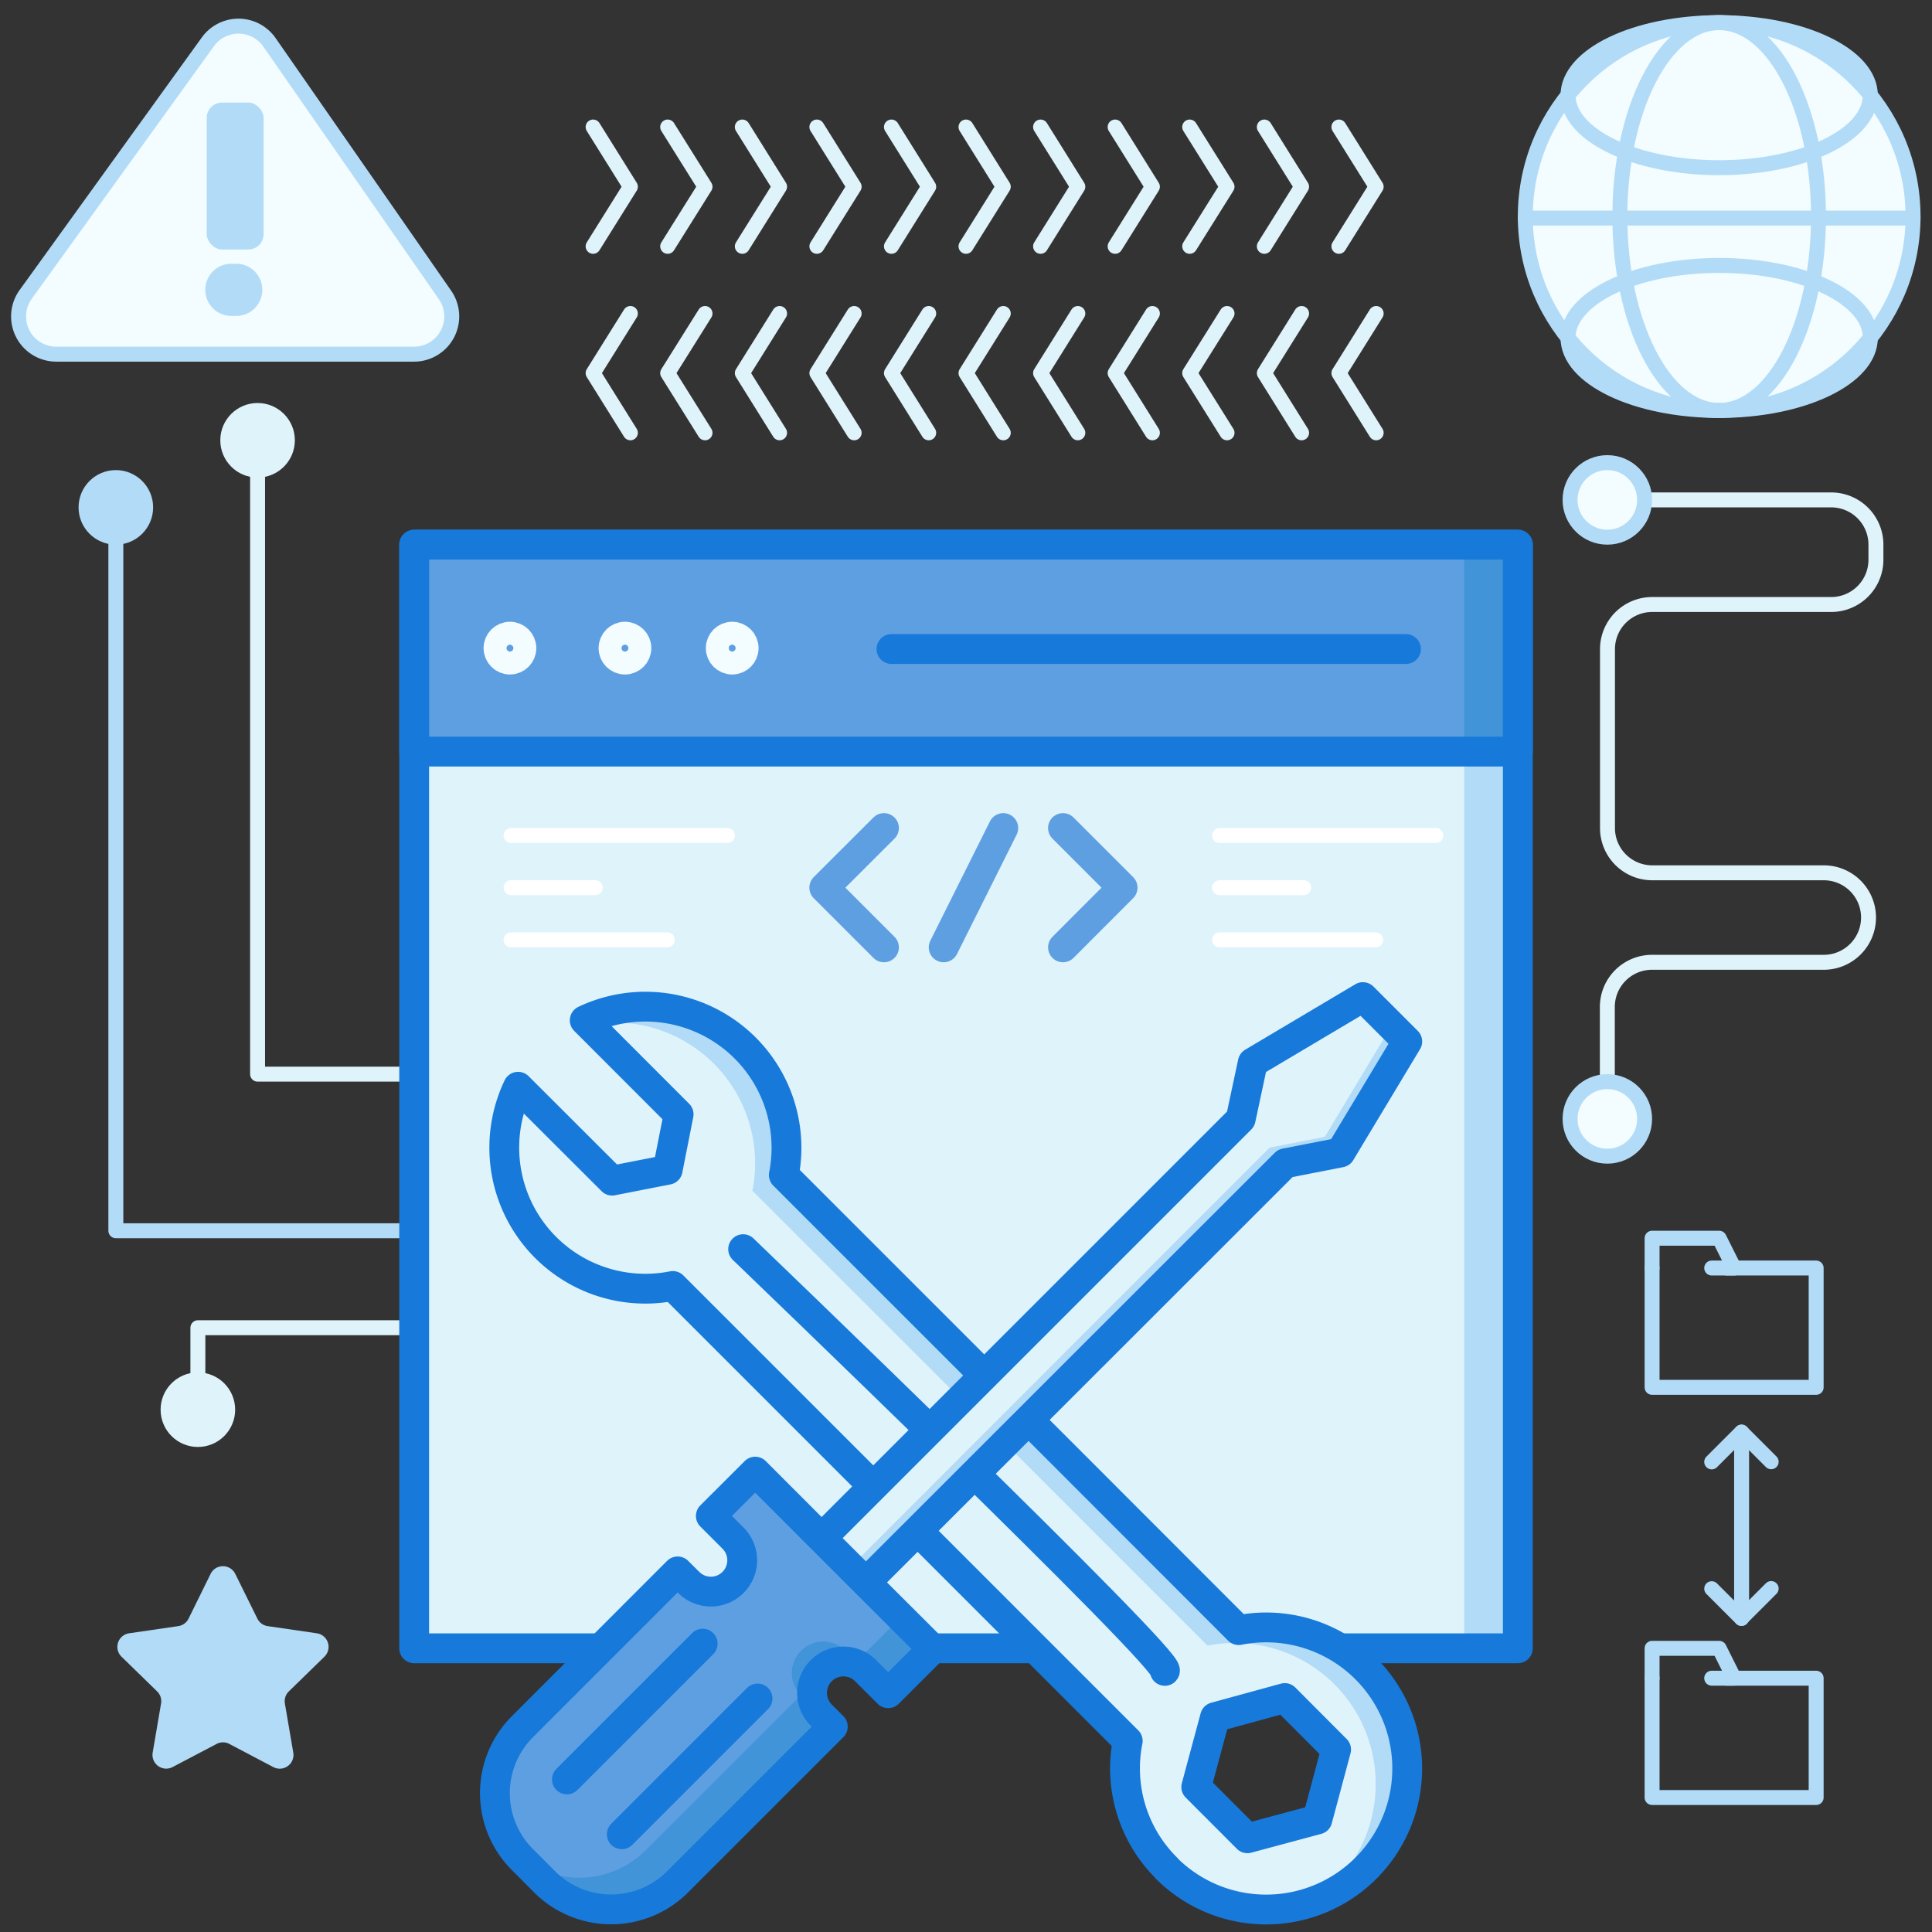<svg xmlns="http://www.w3.org/2000/svg" id="Layer_1" data-name="Layer 1" viewBox="0 0 256 256"><rect x="0" y="0" width="256" height="256" fill="#333333" stroke="none"/><defs><style>.cls-1,.cls-11,.cls-12,.cls-2,.cls-7,.cls-8{fill:none;}.cls-1{stroke:#dff3fa;}.cls-1,.cls-11,.cls-12,.cls-13,.cls-2,.cls-7,.cls-8{stroke-linecap:round;stroke-linejoin:round;}.cls-1,.cls-12,.cls-13,.cls-2{stroke-width:1.98px;}.cls-13,.cls-2{stroke:#b2dbf7;}.cls-3{fill:#dff3fa;}.cls-4{fill:#b2dbf7;}.cls-5{fill:#5e9fe1;}.cls-6{fill:#4194d8;}.cls-7{stroke:#1779da;}.cls-11,.cls-7,.cls-8{stroke-width:3.95px;}.cls-8{stroke:#f3fcff;}.cls-9{fill:#006df0;}.cls-10{fill:#9bc9ff;}.cls-11{stroke:#5e9fe1;}.cls-12{stroke:#fff;}.cls-13{fill:#f3fcff;}</style></defs><title>coding, programming, settings, options, preferences, configuration, wrench, screwdriver, website</title><polyline class="cls-1" points="34.13 57.35 34.13 142.33 55.87 142.33"></polyline><polyline class="cls-2" points="15.35 67.23 15.35 163.08 54.88 163.08"></polyline><polyline class="cls-1" points="53.89 175.93 26.22 175.93 26.22 187.78"></polyline><circle class="cls-3" cx="34.13" cy="58.34" r="4.94"></circle><circle class="cls-4" cx="15.35" cy="67.23" r="4.94"></circle><circle class="cls-3" cx="26.22" cy="186.79" r="4.94"></circle><polygon class="cls-3" points="151.88 218.41 201.12 218.41 201.12 72.17 54.88 72.17 54.88 218.41 104.12 218.41 151.88 218.41"></polygon><polygon class="cls-4" points="198.73 218.41 201.12 218.41 201.12 72.17 194.01 72.17 194.01 218.41 196.41 218.41 198.73 218.41"></polygon><rect class="cls-5" x="54.88" y="72.17" width="146.25" height="27.42"></rect><rect class="cls-6" x="194.01" y="72.17" width="7.11" height="27.42"></rect><polyline class="cls-7" points="151.88 218.41 201.12 218.41 201.12 72.17 54.88 72.17 54.88 218.41 152.37 218.41"></polyline><rect class="cls-7" x="54.88" y="72.17" width="146.25" height="27.42"></rect><circle class="cls-8" cx="67.57" cy="85.88" r="1.52"></circle><circle class="cls-8" cx="82.81" cy="85.88" r="1.52"></circle><circle class="cls-8" cx="97.02" cy="85.88" r="1.52"></circle><line class="cls-7" x1="118.12" y1="86" x2="186.3" y2="86"></line><path class="cls-3" d="M154.56,247.52a18.6,18.6,0,0,1-5.13-16.84l-27.17-27.17-5.88-5.88L89.15,170.4A18.69,18.69,0,0,1,68.65,144l12.46,12.44L88.47,155l1.45-7.35L77.48,135.2a18.7,18.7,0,0,1,26.38,20.5l27.23,27.23,5.87,5.88L164.13,216a18.69,18.69,0,1,1-9.57,31.55Zm20-6.43,2.48-9.27L170.24,225,161,227.53l-2.49,9.26,6.78,6.79Z"></path><path class="cls-7" d="M98.47,165.52s57,54.73,55.88,55.88"></path><path class="cls-4" d="M176.82,249.6A18.69,18.69,0,0,0,160,218.05l-27.17-27.17L126.93,185,99.7,157.78a18.66,18.66,0,0,0-21.63-22l-.59-.59a18.7,18.7,0,0,1,26.38,20.5l27.23,27.23,5.87,5.88L164.13,216A18.69,18.69,0,0,1,174,251.9a18.21,18.21,0,0,0,2.81-2.3Z"></path><path class="cls-7" d="M154.56,247.52a18.6,18.6,0,0,1-5.13-16.84l-27.17-27.17-5.88-5.88L89.15,170.4A18.69,18.69,0,0,1,68.65,144l12.46,12.44L88.47,155l1.45-7.35L77.48,135.2a18.7,18.7,0,0,1,26.38,20.5l27.23,27.23,5.87,5.88L164.13,216a18.69,18.69,0,1,1-9.57,31.55Zm20-6.43,2.48-9.27L170.24,225,161,227.53l-2.49,9.26,6.78,6.79Z"></path><path class="cls-3" d="M170.31,154.14l7.31-1.43L186.47,138l-5.88-5.88L166,140.79l-1.6,7.48-58.26,58.26,5.88,5.87Z"></path><path class="cls-4" d="M184.39,135.91l-8.84,14.72-7.32,1.44L110,210.33l2.07,2.07,58.26-58.26,7.31-1.43L186.47,138Z"></path><path class="cls-9" d="M95.06,201.74h0l-.86-.86Z"></path><path class="cls-10" d="M108.86,203.82h0l5.87,5.87h0Z"></path><path class="cls-7" d="M170.31,154.14l7.31-1.43L186.47,138l-5.88-5.88L166,140.79l-1.6,7.48-58.26,58.26,5.88,5.87Z"></path><path class="cls-5" d="M114.76,209.7l-5.88-5.88L100.07,195l-5.88,5.87,2.94,2.94a4.15,4.15,0,0,1-5.87,5.87l-1.47-1.46L69.23,228.79a12.45,12.45,0,0,0,0,17.62l2.93,2.94a12.46,12.46,0,0,0,17.63,0l20.56-20.56-1.47-1.47a4.15,4.15,0,0,1,5.77-6l.1.11,2.94,2.93,5.88-5.87Z"></path><path class="cls-6" d="M114.76,209.7l-4.21-4.21,8.81,8.81-5.88,5.87-1.41-1.4a.47.47,0,0,0-.1-.1,4.15,4.15,0,1,0-5.77,6l-.06-.06L85.58,245.14a12.45,12.45,0,0,1-17,.61,7.45,7.45,0,0,0,.6.66l2.93,2.94a12.46,12.46,0,0,0,17.63,0l20.56-20.56-1.47-1.47a4.15,4.15,0,0,1,5.77-6l.1.11,2.94,2.93,5.88-5.87Z"></path><path class="cls-7" d="M114.76,209.7l-5.88-5.88L100.07,195l-5.88,5.87,2.94,2.94a4.15,4.15,0,0,1-5.87,5.87l-1.47-1.46L69.23,228.79a12.45,12.45,0,0,0,0,17.62l2.93,2.94a12.46,12.46,0,0,0,17.63,0l20.56-20.56-1.47-1.47a4.15,4.15,0,0,1,5.77-6l.1.11,2.94,2.93,5.88-5.87Z"></path><line class="cls-7" x1="93.11" y1="217.79" x2="75.12" y2="235.78"></line><line class="cls-7" x1="100.38" y1="225.06" x2="82.39" y2="243.05"></line><polyline class="cls-11" points="117.13 125.53 109.22 117.62 117.13 109.72"></polyline><polyline class="cls-11" points="140.85 109.72 148.75 117.62 140.85 125.53"></polyline><line class="cls-11" x1="132.94" y1="109.72" x2="125.04" y2="125.53"></line><line class="cls-12" x1="67.72" y1="110.71" x2="96.38" y2="110.71"></line><line class="cls-12" x1="67.72" y1="117.62" x2="78.87" y2="117.62"></line><line class="cls-12" x1="67.72" y1="124.54" x2="88.42" y2="124.54"></line><line class="cls-12" x1="161.6" y1="110.71" x2="190.25" y2="110.71"></line><line class="cls-12" x1="161.6" y1="117.62" x2="172.74" y2="117.62"></line><line class="cls-12" x1="161.6" y1="124.54" x2="182.29" y2="124.54"></line><circle class="cls-13" cx="227.8" cy="28.69" r="25.69"></circle><ellipse class="cls-2" cx="227.8" cy="28.69" rx="13.16" ry="25.69"></ellipse><ellipse class="cls-2" cx="227.8" cy="12.61" rx="20.03" ry="9.61"></ellipse><ellipse class="cls-2" cx="227.8" cy="44.78" rx="20.03" ry="9.61"></ellipse><line class="cls-2" x1="202.11" y1="28.9" x2="253.49" y2="28.9"></line><path class="cls-4" d="M31.18,208.56l2.92,5.91a1.83,1.83,0,0,0,1.37,1l6.52.95a1.82,1.82,0,0,1,1,3.1l-4.72,4.6a1.82,1.82,0,0,0-.52,1.61l1.11,6.5a1.82,1.82,0,0,1-2.64,1.92l-5.83-3.07a1.81,1.81,0,0,0-1.69,0l-5.84,3.07a1.82,1.82,0,0,1-2.63-1.92l1.11-6.5a1.82,1.82,0,0,0-.52-1.61l-4.72-4.6a1.82,1.82,0,0,1,1-3.1l6.52-.95a1.83,1.83,0,0,0,1.37-1l2.91-5.91A1.82,1.82,0,0,1,31.18,208.56Z"></path><polyline class="cls-2" points="228.79 168.02 240.65 168.02 240.65 183.83 218.91 183.83 218.91 168.02"></polyline><polyline class="cls-2" points="218.91 168.02 218.91 164.07 227.8 164.07 229.78 168.02 226.81 168.02"></polyline><polyline class="cls-2" points="228.79 222.37 240.65 222.37 240.65 238.18 218.91 238.18 218.91 222.37"></polyline><polyline class="cls-2" points="218.91 222.37 218.91 218.41 227.8 218.41 229.78 222.37 226.81 222.37"></polyline><line class="cls-2" x1="230.77" y1="189.76" x2="230.77" y2="214.46"></line><polyline class="cls-2" points="234.69 210.49 230.74 214.44 226.81 210.51"></polyline><polyline class="cls-2" points="226.81 193.71 230.76 189.76 234.69 193.69"></polyline><path class="cls-1" d="M213,66.24h29.64a5.93,5.93,0,0,1,5.93,5.93v2a5.93,5.93,0,0,1-5.93,5.93H218.91A5.92,5.92,0,0,0,213,86v23.72a5.93,5.93,0,0,0,5.93,5.93h22.73a5.93,5.93,0,0,1,5.93,5.93h0a5.94,5.94,0,0,1-5.93,5.93H218.91a5.92,5.92,0,0,0-5.93,5.92v14.83"></path><circle class="cls-13" cx="212.98" cy="66.24" r="4.94"></circle><circle class="cls-13" cx="212.98" cy="148.26" r="4.94"></circle><path class="cls-13" d="M58.91,39,35.72,5.63a5,5,0,0,0-8.19-.07L3.46,38.93a5,5,0,0,0,4.07,8H54.79A5,5,0,0,0,58.91,39Z"></path><path class="cls-4" d="M31.48,41.86h-.63a3.46,3.46,0,1,1,0-6.91h.63a3.46,3.46,0,0,1,0,6.91Z"></path><rect class="cls-4" x="27.39" y="13.59" width="7.54" height="19.47" rx="2.04"></rect><polyline class="cls-1" points="78.59 16.83 83.53 24.74 78.59 32.64"></polyline><polyline class="cls-1" points="88.47 16.83 93.42 24.74 88.47 32.64"></polyline><polyline class="cls-1" points="98.36 16.83 103.3 24.74 98.36 32.64"></polyline><polyline class="cls-1" points="108.24 16.83 113.18 24.74 108.24 32.64"></polyline><polyline class="cls-1" points="118.12 16.83 123.06 24.74 118.12 32.64"></polyline><polyline class="cls-1" points="128 16.83 132.94 24.74 128 32.64"></polyline><polyline class="cls-1" points="137.88 16.83 142.82 24.74 137.88 32.64"></polyline><polyline class="cls-1" points="147.76 16.83 152.7 24.74 147.76 32.64"></polyline><polyline class="cls-1" points="157.64 16.83 162.59 24.74 157.64 32.64"></polyline><polyline class="cls-1" points="167.53 16.83 172.47 24.74 167.53 32.64"></polyline><polyline class="cls-1" points="177.41 16.83 182.35 24.74 177.41 32.64"></polyline><polyline class="cls-1" points="182.35 57.35 177.41 49.44 182.35 41.54"></polyline><polyline class="cls-1" points="172.47 57.35 167.53 49.44 172.47 41.54"></polyline><polyline class="cls-1" points="162.59 57.35 157.64 49.44 162.59 41.54"></polyline><polyline class="cls-1" points="152.7 57.35 147.76 49.44 152.7 41.54"></polyline><polyline class="cls-1" points="142.82 57.35 137.88 49.44 142.82 41.54"></polyline><polyline class="cls-1" points="132.94 57.35 128 49.44 132.94 41.54"></polyline><polyline class="cls-1" points="123.06 57.35 118.12 49.44 123.06 41.54"></polyline><polyline class="cls-1" points="113.18 57.35 108.24 49.44 113.18 41.54"></polyline><polyline class="cls-1" points="103.3 57.35 98.36 49.44 103.3 41.54"></polyline><polyline class="cls-1" points="93.42 57.35 88.47 49.44 93.42 41.54"></polyline><polyline class="cls-1" points="83.53 57.35 78.59 49.44 83.53 41.54"></polyline></svg>